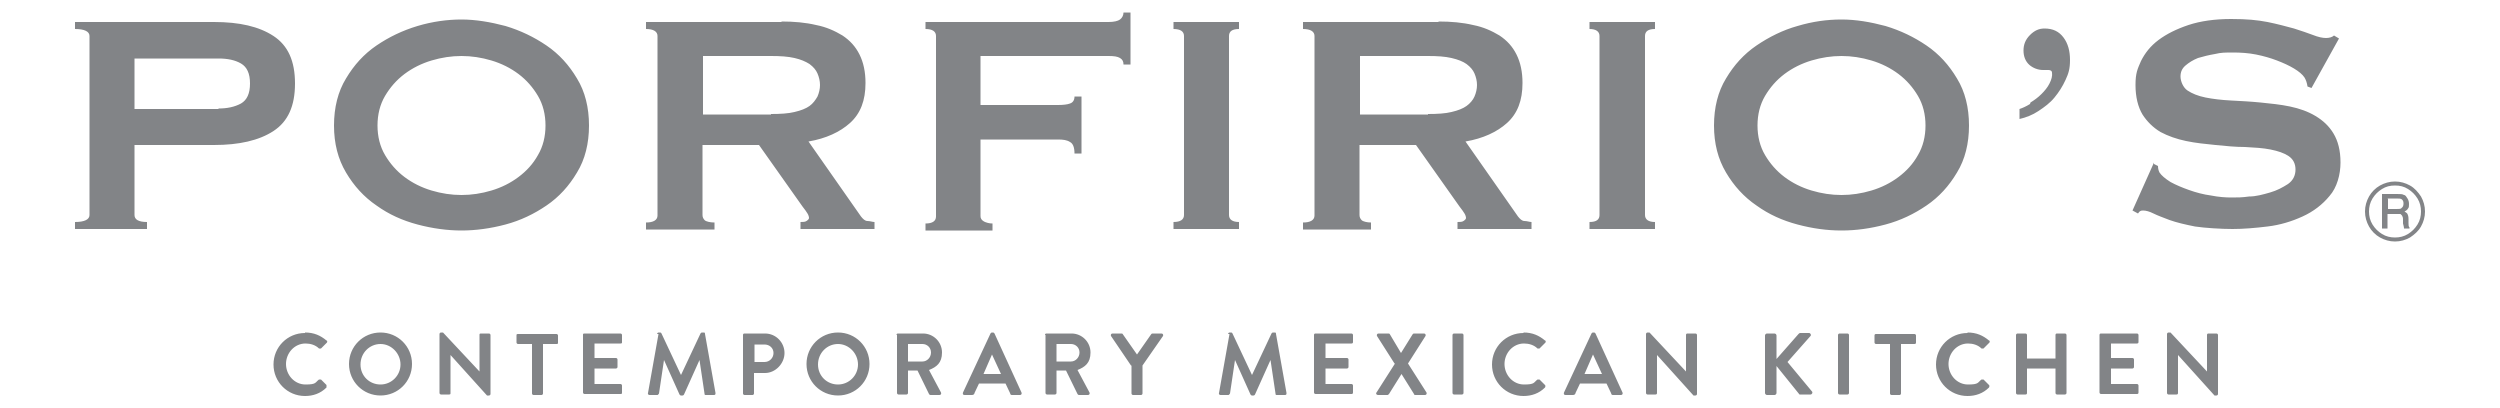 <?xml version="1.0" encoding="UTF-8"?>
<svg id="Capa_1" xmlns="http://www.w3.org/2000/svg" version="1.1" viewBox="0 0 500 81.6">
  <!-- Generator: Adobe Illustrator 29.0.1, SVG Export Plug-In . SVG Version: 2.1.0 Build 192)  -->
  <defs>
    <style>
      .st0 {
        fill: #828487;
      }
    </style>
  </defs>
  <path class="st0" d="M485,42.3c0,1.1-.3,2.1-.8,3s-1.3,1.6-2.2,2.2c-.9.5-1.9.8-3,.8s-2.1-.3-3-.8-1.7-1.3-2.2-2.2-.8-1.9-.8-3,.3-2.1.8-3,1.3-1.7,2.2-2.2c.9-.5,1.9-.8,3-.8s2.1.3,3,.8,1.6,1.3,2.2,2.2c.5.9.8,1.9.8,3M484.2,42.3c0-.9-.2-1.8-.7-2.6s-1.1-1.4-1.9-1.9-1.6-.7-2.6-.7-1.8.2-2.6.7c-.8.5-1.4,1.1-1.9,1.9-.5.8-.7,1.7-.7,2.6s.2,1.8.7,2.6,1.1,1.4,1.9,1.9,1.7.7,2.6.7,1.8-.2,2.6-.7c.8-.5,1.4-1.1,1.9-1.9.5-.8.7-1.7.7-2.6M476.5,38.8h2.9c.7,0,1.1,0,1.4.2.3,0,.5.4.7.7s.3.7.3,1.1,0,.7-.2.9c-.1.2-.3.4-.7.6.3.2.5.3.6.5s.2.5.2,1v.8c0,.4,0,.7.2.9v.2c.1,0-1.1,0-1.1,0,0-.3-.1-.6-.2-1v-.9c0-.3-.1-.5-.2-.7,0,0-.2-.2-.3-.3h-2.6v2.9h-1.1v-6.9h.1ZM477.6,39.8v2h1.7c.5,0,.9,0,1-.2.3-.2.4-.5.4-.9s-.1-.6-.3-.8c-.2-.2-.6-.2-1.1-.2h-1.8,0ZM15,45.8v-1.4c1.9,0,2.9-.5,2.9-1.4V7.2c0-.9-1-1.4-2.9-1.4v-1.4h27.8c5.1,0,9,.9,11.9,2.8,2.9,1.9,4.3,5,4.3,9.5s-1.4,7.6-4.3,9.5c-2.9,1.9-6.9,2.8-11.9,2.8h-15.9v14c0,.9.8,1.4,2.5,1.4v1.4s-14.4,0-14.4,0ZM43.7,21.7c1.7,0,3.2-.3,4.5-1,1.2-.7,1.8-2,1.8-4s-.6-3.3-1.8-4-2.7-1-4.5-1h-16.8v10.1h16.8ZM101.1,5.2c3,.9,5.7,2.2,8.2,3.9,2.5,1.7,4.5,3.9,6.1,6.6,1.6,2.6,2.4,5.8,2.4,9.4s-.8,6.8-2.4,9.4c-1.6,2.7-3.6,4.9-6.1,6.6-2.5,1.7-5.2,3-8.2,3.8s-6,1.2-8.8,1.2-5.8-.4-8.8-1.2-5.7-2-8.2-3.8c-2.5-1.7-4.5-3.9-6.1-6.6-1.6-2.7-2.4-5.8-2.4-9.4s.8-6.8,2.4-9.4c1.6-2.7,3.6-4.9,6.1-6.6,2.5-1.7,5.2-3,8.2-3.9s6-1.3,8.8-1.3,5.8.5,8.8,1.3M86.3,12.1c-2,.6-3.8,1.5-5.4,2.7s-2.9,2.7-3.9,4.4-1.5,3.7-1.5,5.9.5,4.2,1.5,5.9,2.3,3.2,3.9,4.4,3.4,2.1,5.4,2.7c2,.6,4,.9,6,.9s4-.3,6-.9c2-.6,3.8-1.5,5.4-2.7s2.9-2.6,3.9-4.4c1-1.7,1.5-3.7,1.5-5.9s-.5-4.2-1.5-5.9c-1-1.7-2.3-3.2-3.9-4.4-1.6-1.2-3.4-2.1-5.4-2.7-2-.6-4-.9-6-.9s-4,.3-6,.9M156.3,4.3c2.5,0,4.8.2,6.9.7,2.1.4,3.8,1.2,5.3,2.1,1.5,1,2.6,2.2,3.4,3.8.8,1.6,1.2,3.5,1.2,5.7,0,3.5-1,6.1-3.1,8-2,1.8-4.8,3.1-8.3,3.7l10.5,15c.4.5.8.9,1.3.9.5,0,1,.2,1.4.2v1.4h-14.8v-1.4c.5,0,.9,0,1.2-.2s.5-.4.5-.6-.1-.6-.3-.9c-.2-.3-.5-.8-1-1.4l-8.7-12.3h-11.3v14c0,.5.2.8.5,1.1.3.2,1,.4,1.9.4v1.4h-13.7v-1.4c1.5,0,2.3-.5,2.3-1.4V7.2c0-.9-.8-1.4-2.3-1.4v-1.4h27.1ZM154.2,22.8c1.9,0,3.5-.1,4.7-.4,1.3-.3,2.3-.7,3-1.2s1.2-1.2,1.6-1.9c.3-.7.5-1.5.5-2.3s-.2-1.6-.5-2.3-.8-1.3-1.6-1.9c-.8-.5-1.7-.9-3-1.2s-2.8-.4-4.7-.4h-13.6v11.7h13.6ZM224.7,12.9c0-.6-.2-1-.7-1.3s-1.2-.4-2.3-.4h-25.6v9.8h15.5c1,0,1.9-.1,2.4-.3.6-.2.9-.7.9-1.4h1.4v11.4h-1.4c0-1.2-.3-2-.9-2.3-.6-.4-1.4-.5-2.4-.5h-15.5v15.3c0,.5.2.8.7,1.1.4.2,1,.4,1.7.4v1.4h-13.4v-1.4c1.4,0,2.1-.5,2.1-1.4V7.2c0-.9-.7-1.4-2.1-1.4v-1.4h36.6c1.1,0,1.9-.2,2.3-.5.4-.3.7-.8.7-1.4h1.4v10.4h-1.4,0ZM234.7,44.4c1.4,0,2.1-.5,2.1-1.4V7.2c0-.9-.7-1.4-2.1-1.4v-1.4h13.1v1.4c-1.4,0-2,.5-2,1.4v35.8c0,.9.7,1.4,2,1.4v1.4h-13.1v-1.4ZM287.7,4.3c2.5,0,4.8.2,6.9.7,2.1.4,3.8,1.2,5.3,2.1,1.5,1,2.6,2.2,3.4,3.8.8,1.6,1.2,3.5,1.2,5.7,0,3.5-1,6.1-3.1,8-2,1.8-4.8,3.1-8.3,3.7l10.5,15c.4.5.8.9,1.3.9.5,0,1,.2,1.4.2v1.4h-14.8v-1.4c.5,0,.9,0,1.2-.2.3-.2.5-.4.5-.6s-.1-.6-.3-.9c-.2-.3-.5-.8-1-1.4l-8.7-12.3h-11.3v14c0,.5.2.8.5,1.1.3.2,1,.4,1.8.4v1.4h-13.6v-1.4c1.5,0,2.3-.5,2.3-1.4V7.2c0-.9-.8-1.4-2.3-1.4v-1.4h27.1ZM285.6,22.8c1.9,0,3.5-.1,4.7-.4,1.3-.3,2.3-.7,3-1.2s1.3-1.2,1.6-1.9c.3-.7.5-1.5.5-2.3s-.2-1.6-.5-2.3-.8-1.3-1.6-1.9c-.7-.5-1.7-.9-3-1.2s-2.8-.4-4.7-.4h-13.6v11.7h13.6ZM317.9,44.4c1.4,0,2-.5,2-1.4V7.2c0-.9-.7-1.4-2-1.4v-1.4h13.1v1.4c-1.4,0-2,.5-2,1.4v35.8c0,.9.7,1.4,2,1.4v1.4h-13.1v-1.4ZM377.1,5.2c3,.9,5.7,2.2,8.2,3.9,2.5,1.7,4.5,3.9,6.1,6.6,1.6,2.6,2.4,5.8,2.4,9.4s-.8,6.8-2.4,9.4c-1.6,2.7-3.6,4.9-6.1,6.6-2.5,1.7-5.2,3-8.2,3.8s-5.9,1.2-8.8,1.2-5.8-.4-8.8-1.2-5.7-2-8.2-3.8c-2.5-1.7-4.5-3.9-6.1-6.6-1.6-2.7-2.4-5.8-2.4-9.4s.8-6.8,2.4-9.4c1.6-2.7,3.6-4.9,6.1-6.6,2.5-1.7,5.3-3.1,8.2-3.9,3-.9,5.9-1.3,8.8-1.3s5.8.5,8.8,1.3M362.3,12.1c-2,.6-3.8,1.5-5.4,2.7s-2.9,2.7-3.9,4.4-1.5,3.7-1.5,5.9.5,4.2,1.5,5.9,2.3,3.2,3.9,4.4,3.4,2.1,5.4,2.7c2,.6,4,.9,6,.9s4-.3,6-.9c2-.6,3.8-1.5,5.4-2.7s2.9-2.6,3.9-4.4c1-1.7,1.5-3.7,1.5-5.9s-.5-4.2-1.5-5.9c-1-1.7-2.3-3.2-3.9-4.4-1.6-1.2-3.4-2.1-5.4-2.7-2-.6-4-.9-6-.9s-4,.3-6,.9M406.1,20.5c.8-.5,1.5-1,2.2-1.7.6-.6,1.2-1.3,1.6-2.1.4-.8.6-1.5.5-2.2,0-.3-.3-.5-.7-.5h-1.1c-1,0-2-.4-2.7-1-.8-.7-1.2-1.7-1.2-2.9s.4-2.2,1.3-3.1,1.8-1.3,2.9-1.3c1.7,0,2.9.6,3.8,1.8.9,1.2,1.3,2.7,1.3,4.5s-.3,2.7-.9,4-1.3,2.4-2.2,3.5c-.9,1.1-2,1.9-3.2,2.7-1.2.8-2.5,1.3-3.8,1.6v-2c.6-.2,1.3-.5,2.1-1M430.8,32.8l.8.4c0,.5.1.9.3,1.3.4.6,1.1,1.2,2.2,1.9,1.1.6,2.3,1.1,3.7,1.6,1.4.5,2.9.9,4.4,1.1,1.5.3,2.9.4,4.1.4s2.1,0,3.5-.2c1.4,0,2.8-.4,4.2-.8,1.4-.4,2.5-1,3.6-1.7,1-.7,1.5-1.7,1.5-2.9s-.5-2.1-1.4-2.7-2.1-1-3.6-1.3-3.2-.4-5.1-.5c-1.9,0-3.9-.2-5.9-.4-2-.2-4-.4-5.9-.8s-3.6-1-5.1-1.8c-1.5-.9-2.7-2.1-3.6-3.5-.9-1.5-1.4-3.5-1.4-5.9s.4-3.2,1.1-4.8c.8-1.6,1.9-3,3.5-4.2s3.6-2.2,6-3,5.3-1.2,8.5-1.2,5.2.2,7.3.6c2,.4,3.8.9,5.3,1.3,1.5.5,2.8.9,3.8,1.3s1.9.6,2.6.6,1.3-.2,1.6-.5l1,.6-5.5,9.9-.8-.3c-.1-.7-.3-1.3-.6-1.8-.4-.6-1.1-1.2-2.1-1.8s-2.1-1.1-3.4-1.6-2.7-.9-4.2-1.2-3.1-.4-4.6-.4-2.4,0-3.6.3c-1.2.2-2.4.5-3.4.8-1,.4-1.8.9-2.5,1.5s-1,1.3-1,2.2.5,2.2,1.4,2.8c.9.6,2.1,1.1,3.6,1.4s3.2.5,5.1.6,3.9.2,5.9.4c2,.2,4,.4,5.9.8s3.6,1,5.1,1.9,2.7,2,3.6,3.5,1.4,3.4,1.4,5.8-.7,5-2.2,6.7c-1.4,1.7-3.2,3.1-5.4,4.1-2.2,1-4.5,1.7-7,2s-4.8.5-7,.5-5.5-.2-7.5-.5c-2-.4-3.7-.8-5.1-1.3-1.3-.5-2.4-.9-3.2-1.3s-1.5-.6-2.1-.6-.7.2-1,.6l-1.1-.6,4.3-9.6h0v.3ZM61,66.5c1.8,0,3.1.6,4.3,1.6.2,0,.2.4,0,.5l-1.1,1.1c0,0-.3,0-.4,0-.7-.7-1.7-1-2.7-1-2.2,0-3.9,1.9-3.9,4.1s1.7,4.1,3.9,4.1,1.9-.4,2.7-1c0,0,.3,0,.4,0l1.1,1.1c0,0,0,.4,0,.5-1.2,1.2-2.7,1.7-4.3,1.7-3.5,0-6.3-2.8-6.3-6.3s2.8-6.3,6.3-6.3h0ZM76.1,66.5c3.5,0,6.3,2.8,6.3,6.3s-2.8,6.3-6.3,6.3-6.3-2.8-6.3-6.3,2.8-6.3,6.3-6.3ZM76.1,76.9c2.2,0,4-1.8,4-4s-1.8-4.1-4-4.1-4,1.8-4,4.1,1.8,4,4,4ZM87.9,66.8c0-.2.2-.3.3-.3h.4l7.3,7.8h0v-7.3c0-.2,0-.3.3-.3h1.6c.2,0,.3.2.3.3v11.8c0,.2-.2.3-.3.3h-.4l-7.3-8.1h0v7.6c0,.2,0,.3-.3.3h-1.6c-.2,0-.3-.2-.3-.3v-11.8h0ZM106.3,68.8h-2.7c-.2,0-.3-.2-.3-.3v-1.4c0-.2,0-.3.3-.3h7.7c.2,0,.3.2.3.3v1.4c0,.2,0,.3-.3.3h-2.7v9.9c0,.2-.2.3-.3.3h-1.6c-.2,0-.3-.2-.3-.3v-9.9h0ZM116.6,67c0-.2,0-.3.3-.3h7.2c.2,0,.3.2.3.3v1.4c0,.2,0,.3-.3.3h-5.2v2.9h4.3c.2,0,.3.2.3.3v1.5c0,.2-.2.3-.3.3h-4.3v3.1h5.2c.2,0,.3.2.3.3v1.4c0,.2,0,.3-.3.3h-7.2c-.2,0-.3-.2-.3-.3v-11.6h0ZM131.4,66.8c0,0,.1-.3.3-.3h.3c.1,0,.2,0,.3.2l3.9,8.3h0l3.9-8.3c0,0,.1-.2.3-.2h.3c.2,0,.3,0,.3.3l2.1,11.8c0,.2,0,.4-.3.4h-1.6c-.2,0-.3,0-.3-.3l-1-6.7h0l-3.1,6.9c0,0-.1.2-.3.2h-.3q-.2,0-.3-.2l-3.1-6.9h0l-1,6.7c0,0-.2.3-.3.3h-1.6c-.2,0-.4-.2-.3-.4l2.1-11.8h-.3ZM148.6,67c0-.2.1-.3.3-.3h4.1c2.2,0,3.9,1.8,3.9,3.9s-1.8,4-3.9,4h-2.2v4.1c0,.2-.2.3-.3.3h-1.6c-.2,0-.3-.2-.3-.3v-11.6h0ZM152.9,72.4c1,0,1.8-.8,1.8-1.8s-.8-1.7-1.8-1.7h-2v3.5h2ZM167.6,66.5c3.5,0,6.3,2.8,6.3,6.3s-2.8,6.3-6.3,6.3-6.3-2.8-6.3-6.3,2.8-6.3,6.3-6.3ZM167.6,76.9c2.2,0,4-1.8,4-4s-1.8-4.1-4-4.1-4,1.8-4,4.1,1.8,4,4,4ZM179.3,67c0-.2.1-.3.3-.3h5c2.1,0,3.8,1.7,3.8,3.8s-1.1,2.9-2.6,3.5l2.4,4.5c.1.2,0,.5-.3.5h-1.8q-.2,0-.3-.2l-2.3-4.7h-1.9v4.5c0,.2-.2.3-.3.3h-1.6c-.2,0-.3-.2-.3-.3v-11.6h0ZM184.5,72.3c.9,0,1.7-.8,1.7-1.8s-.8-1.7-1.7-1.7h-2.9v3.5h2.9ZM192.6,78.5l5.5-11.8c0,0,.1-.2.3-.2h.2q.2,0,.3.2l5.4,11.8c.1.2,0,.5-.3.5h-1.5c-.3,0-.4,0-.5-.4l-.9-1.9h-5.3l-.9,1.9c0,.2-.2.4-.5.4h-1.5c-.3,0-.4-.2-.3-.5ZM200.2,74.8l-1.8-3.9h0l-1.7,3.9h3.5ZM209,67c0-.2.1-.3.3-.3h5c2.1,0,3.8,1.7,3.8,3.8s-1.1,2.9-2.6,3.5l2.4,4.5c.1.2,0,.5-.3.5h-1.8q-.2,0-.3-.2l-2.3-4.7h-1.9v4.5c0,.2-.2.3-.3.3h-1.6c-.2,0-.3-.2-.3-.3v-11.6h0ZM214.2,72.3c.9,0,1.7-.8,1.7-1.8s-.8-1.7-1.7-1.7h-2.9v3.5h2.9ZM226.2,73.1l-4-5.9c-.1-.2,0-.5.3-.5h1.8c.1,0,.2,0,.3.2l2.8,4,2.8-4s.1-.2.3-.2h1.8c.3,0,.4.3.3.5l-4.1,5.9v5.6c0,.2-.2.3-.3.3h-1.6c-.2,0-.3-.2-.3-.3v-5.6h-.1ZM245.6,66.8c0,0,.1-.3.3-.3h.3c.1,0,.2,0,.3.2l3.9,8.3h0l3.9-8.3c0,0,.1-.2.3-.2h.3c.2,0,.3,0,.3.3l2.1,11.8c0,.2,0,.4-.3.4h-1.6c-.2,0-.3,0-.3-.3l-1-6.7h0l-3.1,6.9c0,0-.1.2-.3.2h-.3q-.2,0-.3-.2l-3.1-6.9h0l-1,6.7c0,0-.2.3-.3.3h-1.6c-.2,0-.4-.2-.3-.4l2.1-11.8h-.3ZM262.8,67c0-.2.1-.3.3-.3h7.2c.2,0,.3.2.3.3v1.4c0,.2-.1.3-.3.3h-5.2v2.9h4.3c.2,0,.3.2.3.3v1.5c0,.2-.2.3-.3.3h-4.3v3.1h5.2c.2,0,.3.2.3.3v1.4c0,.2-.1.3-.3.3h-7.2c-.2,0-.3-.2-.3-.3v-11.6h0ZM278.9,72.7l-3.5-5.5c-.1-.2,0-.5.3-.5h2c.1,0,.2,0,.3.2l2.2,3.7h0l2.3-3.7s.1-.2.3-.2h2c.3,0,.4.3.3.5l-3.5,5.5,3.7,5.8c.1.2,0,.5-.3.5h-1.9c-.1,0-.3,0-.3-.2l-2.5-4h0l-2.5,4s-.2.2-.3.2h-1.9c-.3,0-.5-.3-.3-.5l3.7-5.8h-.1ZM290.5,67c0-.2.2-.3.3-.3h1.6c.2,0,.3.2.3.3v11.6c0,.2-.2.3-.3.3h-1.6c-.2,0-.3-.2-.3-.3v-11.6ZM304.7,66.5c1.8,0,3.1.6,4.3,1.6.2,0,.2.4,0,.5l-1.1,1.1c-.1,0-.3,0-.4,0-.7-.7-1.7-1-2.7-1-2.2,0-3.9,1.9-3.9,4.1s1.7,4.1,3.9,4.1,1.9-.4,2.7-1c.1,0,.3,0,.4,0l1.1,1.1c.1,0,.1.4,0,.5-1.2,1.2-2.7,1.7-4.3,1.7-3.5,0-6.3-2.8-6.3-6.3s2.8-6.3,6.3-6.3h0ZM312.8,78.5l5.5-11.8c0,0,.1-.2.3-.2h.2q.2,0,.3.2l5.4,11.8c.1.2,0,.5-.3.5h-1.5c-.3,0-.4,0-.5-.4l-.9-1.9h-5.3l-.9,1.9c0,.2-.2.4-.5.4h-1.5c-.3,0-.4-.2-.3-.5h0ZM320.4,74.8l-1.8-3.9h0l-1.7,3.9h3.5ZM329.2,66.8c0-.2.2-.3.3-.3h.4l7.3,7.8h0v-7.3c0-.2.1-.3.3-.3h1.6c.2,0,.3.2.3.3v11.8c0,.2-.2.3-.3.3h-.4l-7.3-8.1h0v7.6c0,.2-.1.3-.3.3h-1.6c-.2,0-.3-.2-.3-.3v-11.8h0ZM353,67.1c0-.2.2-.4.4-.4h1.5c.2,0,.4.2.4.4v4.7l4.4-5s.2-.2.3-.2h1.8c.3,0,.5.4.3.6l-4.6,5.2,4.9,5.9c.2.2,0,.6-.3.6h-1.9c-.2,0-.3,0-.3,0l-4.6-5.7v5.4c0,.2-.2.4-.4.4h-1.5c-.2,0-.4-.2-.4-.4h0v-11.5h0ZM367.6,67c0-.2.2-.3.3-.3h1.6c.2,0,.3.2.3.3v11.6c0,.2-.2.3-.3.3h-1.6c-.2,0-.3-.2-.3-.3v-11.6ZM377.9,68.8h-2.7c-.2,0-.3-.2-.3-.3v-1.4c0-.2.1-.3.3-.3h7.7c.2,0,.3.2.3.3v1.4c0,.2-.1.3-.3.3h-2.7v9.9c0,.2-.2.3-.3.3h-1.6c-.2,0-.3-.2-.3-.3v-9.9h-.1ZM393.5,66.5c1.8,0,3.1.6,4.3,1.6.2,0,.2.4,0,.5l-1.1,1.1c-.1,0-.3,0-.4,0-.7-.7-1.7-1-2.7-1-2.2,0-3.9,1.9-3.9,4.1s1.7,4.1,3.9,4.1,1.9-.4,2.7-1c.1,0,.3,0,.4,0l1.1,1.1c.1,0,.1.4,0,.5-1.2,1.2-2.7,1.7-4.3,1.7-3.5,0-6.3-2.8-6.3-6.3s2.8-6.3,6.3-6.3h0ZM403.2,67c0-.2.2-.3.3-.3h1.6c.2,0,.3.2.3.3v4.7h5.7v-4.7c0-.2.1-.3.3-.3h1.6c.2,0,.3.2.3.3v11.6c0,.2-.2.3-.3.3h-1.6c-.2,0-.3-.2-.3-.3v-4.9h-5.7v4.9c0,.2-.1.3-.3.3h-1.6c-.2,0-.3-.2-.3-.3v-11.6h0ZM419.9,67c0-.2.1-.3.3-.3h7.2c.2,0,.3.2.3.3v1.4c0,.2-.1.3-.3.3h-5.2v2.9h4.3c.2,0,.3.2.3.3v1.5c0,.2-.2.3-.3.3h-4.3v3.1h5.2c.2,0,.3.2.3.3v1.4c0,.2-.1.3-.3.3h-7.2c-.2,0-.3-.2-.3-.3v-11.6h0ZM433.4,66.8c0-.2.2-.3.3-.3h.4l7.3,7.8h0v-7.3c0-.2.1-.3.3-.3h1.6c.2,0,.3.2.3.3v11.8c0,.2-.2.3-.3.3h-.4l-7.3-8.1h0v7.6c0,.2-.1.3-.3.3h-1.6c-.2,0-.3-.2-.3-.3v-11.8h0Z"/>
</svg>
